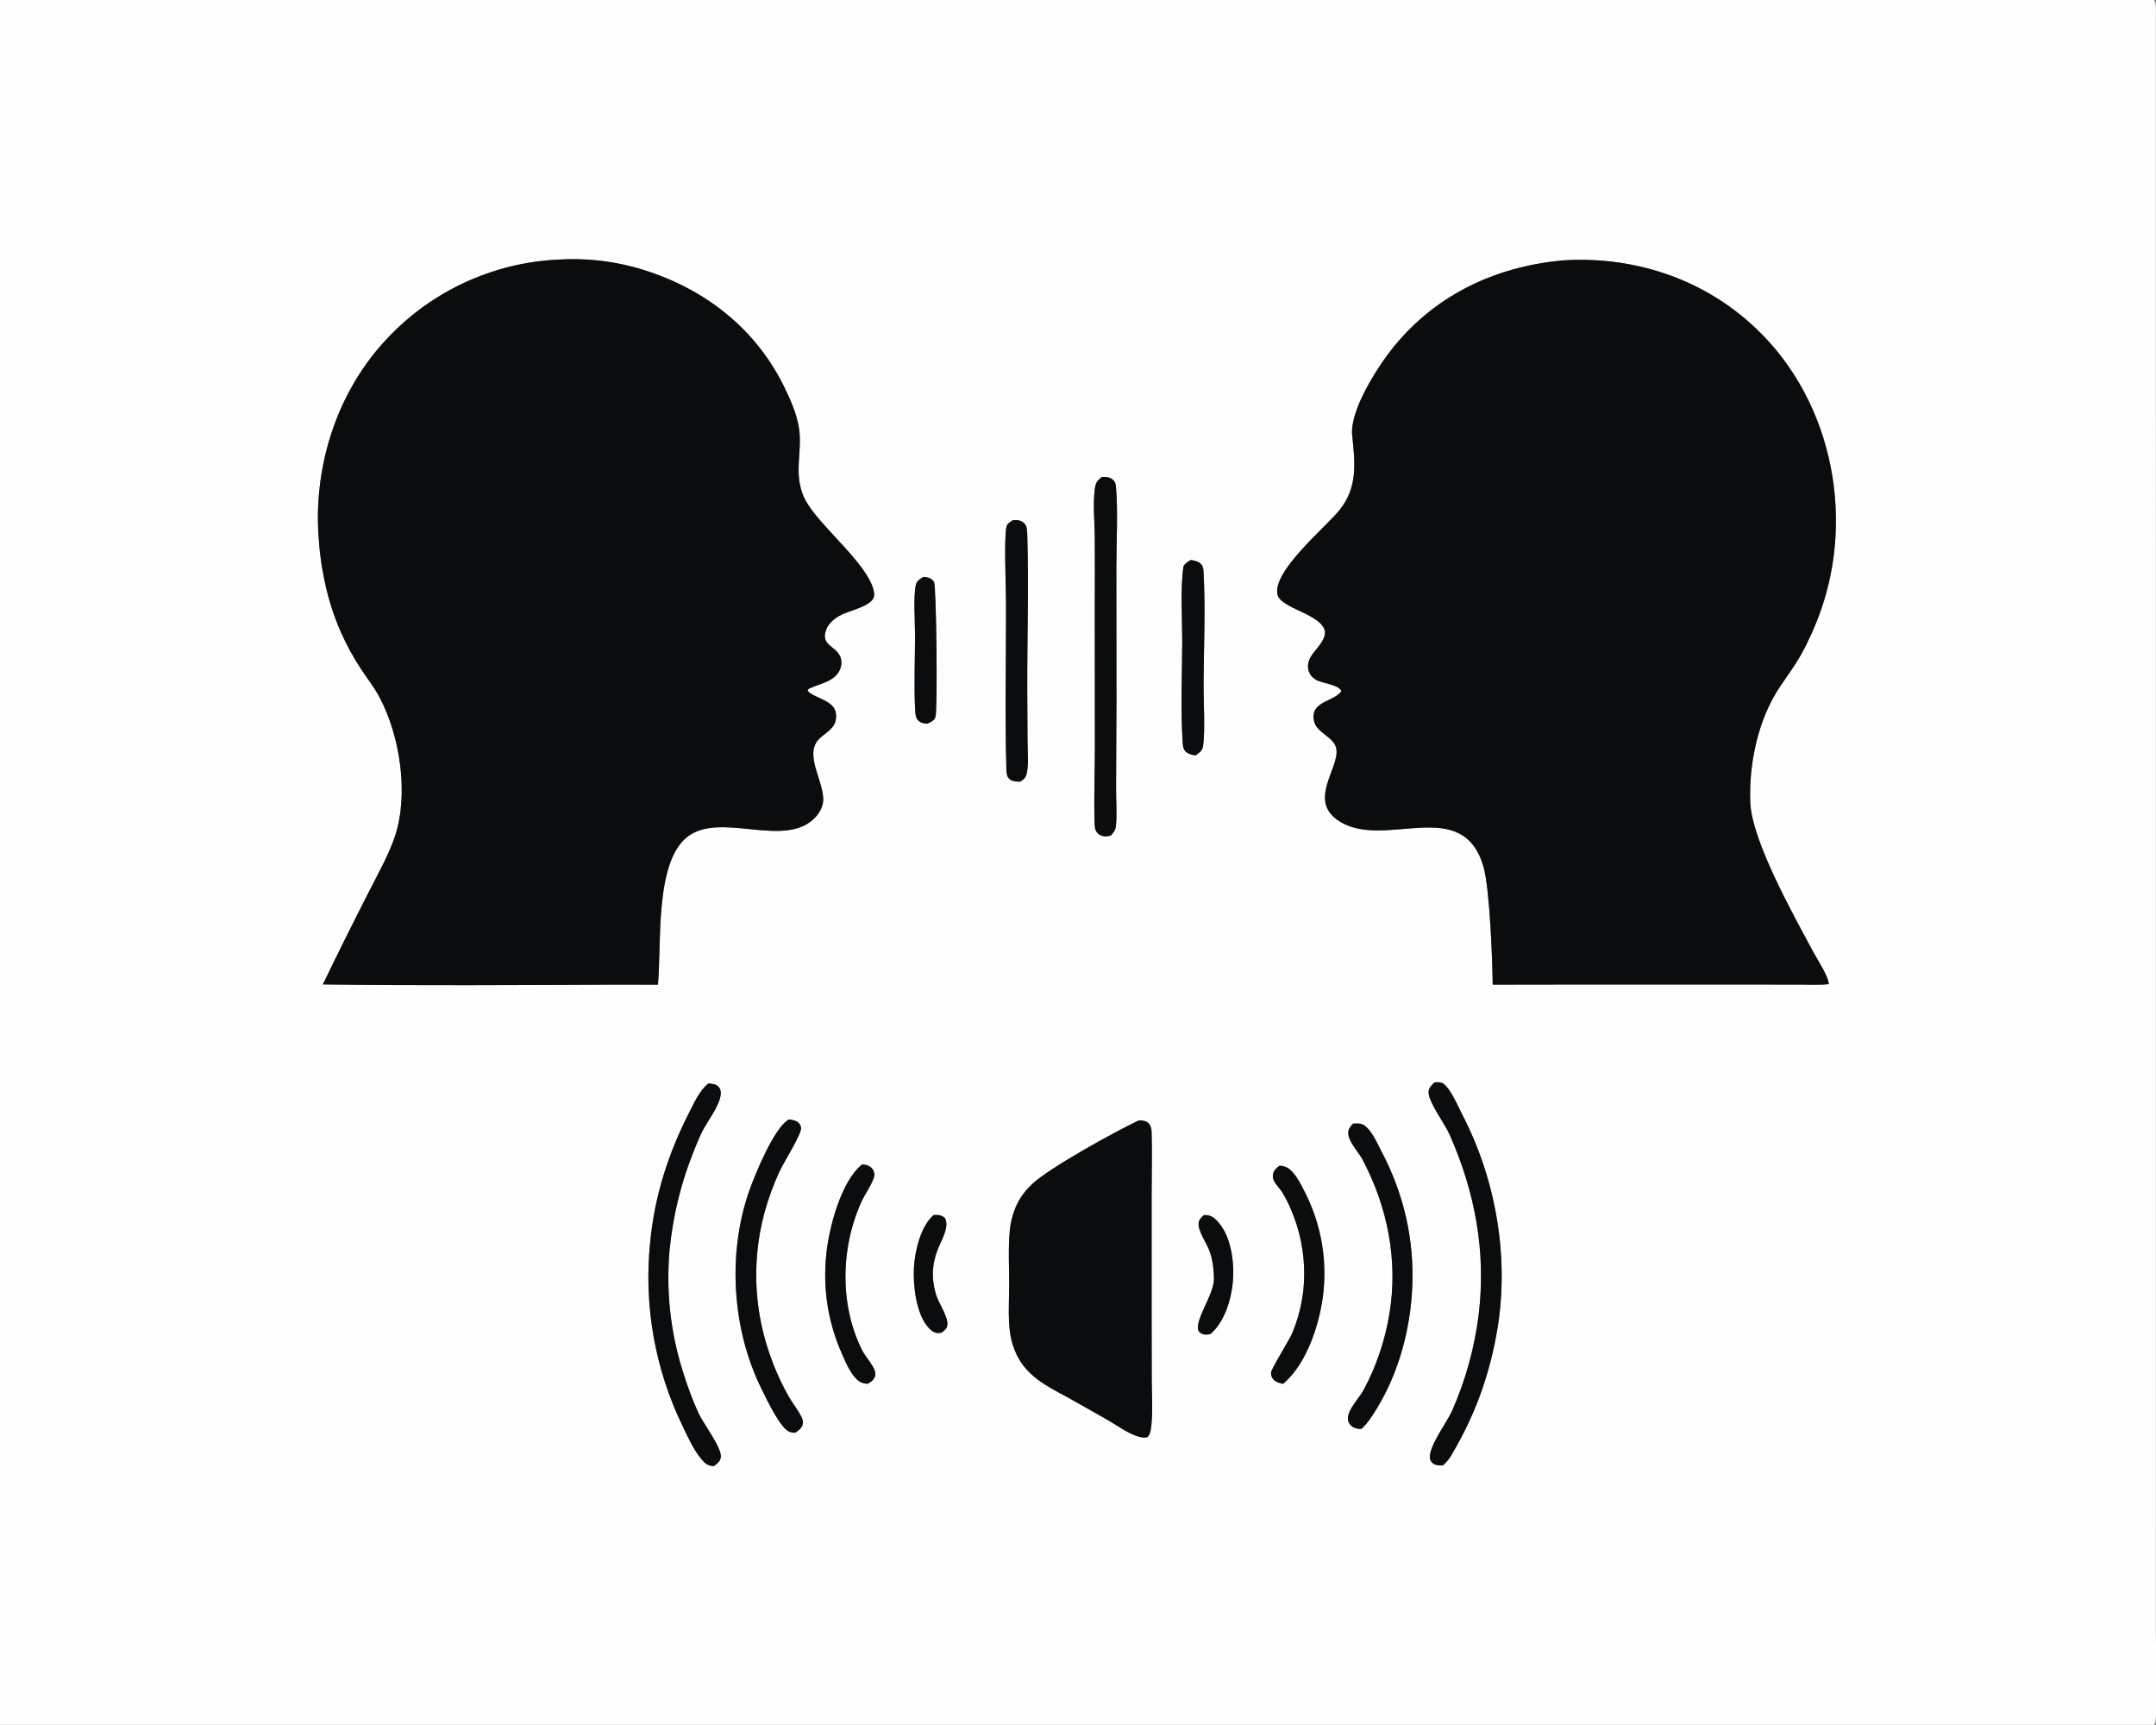 <svg xmlns="http://www.w3.org/2000/svg" xmlns:xlink="http://www.w3.org/1999/xlink" width="5000" height="4000"><rect width="100%" height="100%" fill="#808080" stroke="none"/><path fill="#FEFEFE" transform="scale(3.906 3.906)" d="M0 0L1278.91 0C1280.3 2.449 1279.99 5.16 1280 7.901L1280.01 807.041L1280 969.618C1280 976.707 1280.96 1018.64 1279.61 1022.62C1279.43 1023.14 1279.19 1023.51 1278.91 1024L0 1024L0 0ZM332.377 154.063C292.154 155.716 254.31 173.577 227.46 203.581C200.149 233.905 186.822 275.446 188.984 316.006C190.067 336.315 194.212 356.92 202.515 375.552C205.848 383.03 209.893 390.442 214.41 397.274C218.017 402.73 222.17 408.021 225.253 413.793C237.501 436.725 242.696 470.982 234.703 495.822C231.037 507.213 224.584 518.324 219.233 529.016C209.836 547.374 200.65 565.84 191.677 584.409C249.308 585.153 307.103 584.775 364.743 584.536L390.621 584.568C392.909 561.327 388.522 512.592 407.842 497.017C427.535 481.14 466.168 504.491 484.191 485.118C486.497 482.639 488.407 479.165 488.716 475.776C489.762 464.287 476.406 447.326 487.036 437.977C490.936 434.547 495.896 432.133 496.379 426.329C496.6 423.677 496.07 421.091 494.214 419.118C490.103 414.748 483.408 414.129 479.458 410.11C480.01 408.686 480.539 408.748 481.95 408.132C488.022 405.48 495.933 404.264 498.79 397.316C499.785 394.898 499.883 392.035 498.797 389.635C495.933 383.302 487.275 383.086 490.407 374.103C492.055 369.377 496.68 366.173 501.109 364.271C505.762 362.272 517.089 359.584 518.769 354.635C519.848 351.453 517.206 345.884 515.63 343.115C506.619 327.281 482.973 308.281 477.155 294.79C470.978 280.466 476.675 267.551 474.285 253.533C472.823 244.961 468.889 236.234 465 228.468C446.874 192.266 414.105 168.55 375.432 158.322C361.386 154.691 346.863 153.254 332.377 154.063ZM926.817 154.666C887.701 158.569 852.976 174.805 827.788 205.508C818.376 216.981 801.302 243.422 802.832 258.292C804.518 274.668 806.308 289.277 795.222 302.916C786.759 313.33 755.746 338.813 758.428 352.769C759.027 355.885 762.676 358.041 765.24 359.547C770.967 362.909 784.582 367.205 786.483 374.081C787.117 376.373 786.151 378.815 784.993 380.769C781.818 386.128 775.361 390.463 776.804 397.501C777.33 400.068 778.822 401.951 781.007 403.355C784.843 405.821 795.087 406.357 796.422 410.33C792.006 416.692 777.707 416.272 780.138 427.886C781.691 435.301 791.538 437.088 793.294 443.937C796.235 455.409 775.084 475.726 796.077 488.089C823.19 504.054 868.528 472.054 880.795 514.567C884.471 527.306 886.105 569.683 886.272 584.542L933.438 584.469L1036.25 584.476L1067.98 584.498C1073.79 584.498 1080.01 584.858 1085.79 584.236C1085.68 579.708 1078.82 569.283 1076.5 564.96C1064.91 543.356 1040.12 499.229 1039.19 476.398C1038.33 455.131 1043.09 430.877 1053.82 412.492C1057.47 406.232 1061.98 400.436 1065.89 394.332C1070.88 386.562 1074.9 378.106 1078.38 369.565C1102.25 310.968 1089.08 239.386 1042.92 195.307C1013.39 167.095 974.548 153.254 933.956 154.293C931.574 154.355 929.193 154.48 926.817 154.666ZM654.218 283.143C651.268 285.455 650.427 286.904 649.97 290.64C648.893 299.456 649.871 309.099 649.993 317.988C650.079 331.965 650.081 345.942 649.999 359.919L650.065 444.167C650.03 458.89 649.446 473.735 649.887 488.445C649.953 490.638 650.001 492.67 651.511 494.418C652.706 495.801 654.734 496.605 656.552 496.532C657.557 496.492 658.583 496.249 659.563 496.033C660.93 494.389 662.265 492.937 662.508 490.744C663.323 483.372 662.611 475.335 662.649 467.868L662.877 416.145L662.815 336.404C662.851 321.587 663.842 303.471 662.565 288.965C662.387 286.937 662.029 285.784 660.341 284.466C658.584 283.093 656.346 283.127 654.218 283.143ZM601.358 308.837C599.891 309.836 597.969 310.806 597.574 312.66C596.022 319.946 597.279 348.142 597.306 357.686C597.4 390.444 596.61 423.386 597.502 456.121C597.549 457.849 597.548 460.024 598.535 461.503C599.584 463.074 601.297 463.735 603.113 463.923C604.016 464.017 604.933 464.011 605.84 464.003C607.923 462.611 609.062 461.644 609.613 459.13C610.854 453.463 610.126 446.44 610.092 440.636L609.912 409.544C609.826 379.186 610.874 348.594 609.942 318.269C609.885 316.411 609.905 313.372 608.963 311.762C608.029 310.165 606.522 309.237 604.727 308.903C603.624 308.698 602.472 308.773 601.358 308.837ZM707.063 332.426C705.304 333.504 703.696 334.317 702.673 336.196C700.708 349.051 701.948 367.307 701.926 380.605C701.892 400.355 700.883 420.732 702.178 440.42C702.288 442.086 702.347 443.98 703.33 445.399C704.552 447.163 706.841 448.02 708.885 448.296C709.223 448.341 709.564 448.369 709.903 448.406C712.003 446.9 713.859 445.734 714.28 443.024C715.597 434.541 714.573 416.221 714.603 406.638C714.672 384.527 715.814 361.816 714.59 339.765C714.499 338.121 714.409 336.497 713.33 335.162C711.805 333.272 709.305 332.854 707.063 332.426ZM548.185 342.495C546.224 343.799 544.272 344.81 543.765 347.266C542.192 354.875 543.301 368.883 543.297 377.057C543.292 391.857 542.555 407.081 543.384 421.841C543.477 423.498 543.583 425.479 544.518 426.896C545.58 428.505 547.144 429.181 548.996 429.469C549.834 429.6 549.786 429.582 550.521 429.622C552.602 428.65 554.522 428.018 555.377 425.706C556.821 421.803 555.895 348.114 554.604 345.627C553.742 343.967 552.094 343.064 550.313 342.697C549.61 342.552 548.899 342.53 548.185 342.495ZM851.732 642.548C850.061 644.137 848.25 645.838 848.196 648.32C848.067 654.194 857.836 667.215 860.533 673.264C875.806 707.516 882.463 743.252 877.916 780.623C875.45 800.208 870.163 819.333 862.219 837.403C858.983 844.578 849.027 857.533 848.956 864.897C848.95 865.465 849.008 866.028 849.19 866.569C849.416 867.239 849.82 867.858 850.322 868.353C851.863 869.873 854.124 870.038 856.177 869.971C856.322 869.967 856.465 869.95 856.61 869.939C860.303 867.316 862.901 861.829 865.114 857.902C877.174 836.498 884.921 813.523 888.991 789.304C896.159 746.645 888.248 700.466 868.425 662.174C865.793 657.09 863.484 651.323 860.111 646.702C858.925 645.076 857.198 642.832 855.031 642.57C853.95 642.44 852.817 642.505 851.732 642.548ZM420.531 643.209C415.291 647.55 412.261 654.449 409.205 660.416C396.724 684.784 388.58 710.354 385.998 737.713C382.213 774.903 388.804 812.416 405.04 846.087C408.291 852.888 411.664 860.525 416.521 866.325C418.297 868.446 419.877 869.945 422.722 870.262C422.958 870.289 423.194 870.323 423.43 870.345C423.573 870.358 423.716 870.359 423.86 870.367C425.734 869.018 427.642 867.593 427.974 865.132C428.718 859.613 417.59 845.095 414.894 839.302C411.171 831.301 408.073 822.676 405.448 814.245C398.042 790.875 395.365 766.262 397.573 741.845C399.583 721.266 404.604 701.095 412.475 681.976C413.914 678.452 415.341 674.805 417.083 671.421C420.325 665.123 427.303 656.487 427.923 649.562C428.049 648.152 427.822 646.659 426.921 645.524C425.336 643.527 422.882 643.346 420.531 643.209ZM468.493 664.558C459.859 668.796 447.9 697.954 444.481 707.993C431.896 744.948 434.743 789.275 452.017 824.266C454.713 829.727 463.431 848.526 469.061 850.122C470.028 850.396 471.056 850.503 472.053 850.613C474.005 849.297 476.194 847.854 476.645 845.348C476.917 843.833 476.407 842.208 475.728 840.871C473.831 837.13 471.08 833.788 468.948 830.163C464.159 822.02 460.187 813.14 457.088 804.221C450.35 785.08 447.774 764.72 449.534 744.504C450.985 727.357 455.657 710.995 462.847 695.379C465.109 690.465 476.03 673.148 475.597 669.57C475.469 668.51 475.142 667.695 474.434 666.89C472.914 665.161 470.639 664.904 468.493 664.558ZM676.044 665.183C661.797 671.913 622.861 693.358 612.678 703.051C607.694 707.796 604.373 712.668 602.052 719.181C600.761 722.812 599.923 726.588 599.556 730.424C598.561 740.857 599.173 751.848 599.172 762.34C599.172 771.734 598.437 781.894 599.689 791.192C600.332 795.762 601.679 800.205 603.684 804.362C609.813 817.097 621.698 823.002 633.539 829.375C641.853 834.02 650.143 838.71 658.407 843.445C663.468 846.389 668.865 850.321 674.315 852.325C676.66 853.188 678.707 853.653 681.205 853.256C683.31 851.47 683.555 846.825 683.776 844.133C684.447 835.999 683.886 827.483 683.824 819.31L683.758 779.374L683.765 707.759C683.767 695.958 684.136 684.032 683.758 672.243C683.703 670.508 683.383 668.453 682.185 667.113C680.824 665.591 678.92 665.151 676.951 665.163C676.649 665.165 676.346 665.176 676.044 665.183ZM803.397 667.03C801.77 668.734 800.32 670.394 800.489 672.906C800.84 678.092 806.559 683.853 809.019 688.499C823.878 716.572 830.171 748.408 824.959 779.907C822.411 795.306 817.232 811.015 809.828 824.774C807.178 829.699 802.436 834.296 800.689 839.583C799.763 842.385 800.362 845.111 802.81 846.863C804.509 848.079 806.337 848.322 808.368 848.265C812.214 844.763 815.109 840.044 817.794 835.61C830.609 814.45 837.345 789.071 838.479 764.436C839.786 736.039 833.563 708.961 820.377 683.832C817.976 679.257 815.672 673.768 812.147 670C810.351 668.081 808.859 667.037 806.192 666.976C805.266 666.955 804.322 666.983 803.397 667.03ZM511.831 691.27C499.326 701.381 492.244 728.716 490.614 744.401C488.434 765.386 491.617 785.333 500.265 804.578C502.197 808.878 504.126 813.475 507.114 817.158C509.106 819.613 511.076 821.104 514.266 821.433C514.548 821.462 514.832 821.48 515.114 821.504C517.035 820.459 518.744 819.393 519.461 817.2C520.145 815.106 519.249 813.059 518.224 811.259C516.248 807.79 513.491 804.848 511.698 801.253C501.078 779.951 499.507 754.033 505.277 731.195C506.921 724.69 509.133 718.153 512.11 712.131C514.172 707.959 518.065 702.483 519.128 698.077C519.347 697.167 518.808 695.2 518.318 694.411C517.191 692.595 515.257 691.708 513.208 691.399C512.425 691.281 512.502 691.299 511.831 691.27ZM759.787 692.013C757.826 693.394 756.082 694.955 755.765 697.484C755.616 698.673 755.863 699.946 756.397 701.014C757.722 703.661 759.991 705.627 761.505 708.14C765.11 714.124 768.023 721.212 770.113 727.833C773.867 740.066 775.145 752.925 773.872 765.658C772.892 774.679 770.593 783.507 767.048 791.86C765.52 795.407 754.754 812.66 754.644 814.852C754.578 816.147 754.967 817.554 755.776 818.568C757.308 820.491 759.481 821.028 761.768 821.545C776.408 809.383 784.295 783.868 785.931 765.295C787.701 745.206 783.71 725.03 774.427 707.128C772.577 703.524 770.732 699.741 768.108 696.634C765.552 693.609 763.826 692.379 759.787 692.013ZM554.288 721.331C546.571 728.143 543.239 742.503 542.639 752.374C542.009 762.751 543.913 779.906 551.098 787.984C552.553 789.621 554.331 791.217 556.618 791.334C557.38 791.373 558.144 791.314 558.892 791.16C560.633 789.945 562.119 789.015 562.457 786.785C563.173 782.049 557.429 773.743 555.905 769.021C554.407 764.378 553.609 758.844 553.929 753.972C554.179 750.167 555.156 746.188 556.421 742.602C558.321 737.215 564.131 728.425 560.996 723.049C558.75 721.2 557.099 721.223 554.288 721.331ZM714.809 721.34C713.211 722.832 711.714 724.147 711.625 726.474C711.445 731.207 716.74 738.489 718.341 743.244C720.062 748.357 720.754 753.915 720.773 759.295C720.806 768.74 708.579 784.356 711.778 790.453C713.049 791.63 714.128 792.28 715.92 792.313C716.808 792.329 717.721 792.167 718.594 792.021C726.829 785.156 730.923 771.896 731.924 761.572C733.006 750.402 731.272 735.213 723.896 726.211C721.981 723.874 719.683 721.628 716.519 721.377C715.949 721.332 715.38 721.333 714.809 721.34Z"></path><path fill="#0B0C0D" transform="scale(3.906 3.906)" d="M191.677 584.409C200.65 565.84 209.836 547.374 219.233 529.016C224.584 518.324 231.037 507.213 234.703 495.822C242.696 470.982 237.501 436.725 225.253 413.793C222.17 408.021 218.017 402.73 214.41 397.274C209.893 390.442 205.848 383.03 202.515 375.552C194.212 356.92 190.067 336.315 188.984 316.006C186.822 275.446 200.149 233.905 227.46 203.581C254.31 173.577 292.154 155.716 332.377 154.063C346.863 153.254 361.386 154.691 375.432 158.322C414.105 168.55 446.874 192.266 465 228.468C468.889 236.234 472.823 244.961 474.285 253.533C476.675 267.551 470.978 280.466 477.155 294.79C482.973 308.281 506.619 327.281 515.63 343.115C517.206 345.884 519.848 351.453 518.769 354.635C517.089 359.584 505.762 362.272 501.109 364.271C496.68 366.173 492.055 369.377 490.407 374.103C487.275 383.086 495.933 383.302 498.797 389.635C499.883 392.035 499.785 394.898 498.79 397.316C495.933 404.264 488.022 405.48 481.95 408.132C480.539 408.748 480.01 408.686 479.458 410.11C483.408 414.129 490.103 414.748 494.214 419.118C496.07 421.091 496.6 423.677 496.379 426.329C495.896 432.133 490.936 434.547 487.036 437.977C476.406 447.326 489.762 464.287 488.716 475.776C488.407 479.165 486.497 482.639 484.191 485.118C466.168 504.491 427.535 481.14 407.842 497.017C388.522 512.592 392.909 561.327 390.621 584.568L364.743 584.536C307.103 584.775 249.308 585.153 191.677 584.409Z"></path><path fill="#0B0C0D" transform="scale(3.906 3.906)" d="M886.272 584.542C886.105 569.683 884.471 527.306 880.795 514.567C868.528 472.054 823.19 504.054 796.077 488.089C775.084 475.726 796.235 455.409 793.294 443.937C791.538 437.088 781.691 435.301 780.138 427.886C777.707 416.272 792.006 416.692 796.422 410.33C795.087 406.357 784.843 405.821 781.007 403.355C778.822 401.951 777.33 400.068 776.804 397.501C775.361 390.463 781.818 386.128 784.993 380.769C786.151 378.815 787.117 376.373 786.483 374.081C784.582 367.205 770.967 362.909 765.24 359.547C762.676 358.041 759.027 355.885 758.428 352.769C755.746 338.813 786.759 313.33 795.222 302.916C806.308 289.277 804.518 274.668 802.832 258.292C801.302 243.422 818.376 216.981 827.788 205.508C852.976 174.805 887.701 158.569 926.817 154.666C929.193 154.48 931.574 154.355 933.956 154.293C974.548 153.254 1013.39 167.095 1042.92 195.307C1089.08 239.386 1102.25 310.968 1078.38 369.565C1074.9 378.106 1070.88 386.562 1065.89 394.332C1061.98 400.436 1057.47 406.232 1053.82 412.492C1043.09 430.877 1038.33 455.131 1039.19 476.398C1040.12 499.229 1064.91 543.356 1076.5 564.96C1078.82 569.283 1085.68 579.708 1085.79 584.236C1080.01 584.858 1073.79 584.498 1067.98 584.498L1036.25 584.476L933.438 584.469L886.272 584.542Z"></path><path fill="#0B0C0D" transform="scale(3.906 3.906)" d="M659.563 496.033C658.583 496.249 657.557 496.492 656.552 496.532C654.734 496.605 652.706 495.801 651.511 494.418C650.001 492.67 649.953 490.638 649.887 488.445C649.446 473.735 650.03 458.89 650.065 444.167L649.999 359.919C650.081 345.942 650.079 331.965 649.993 317.988C649.871 309.099 648.893 299.456 649.97 290.64C650.427 286.904 651.268 285.455 654.218 283.143C656.346 283.127 658.584 283.093 660.341 284.466C662.029 285.784 662.387 286.937 662.565 288.965C663.842 303.471 662.851 321.587 662.815 336.404L662.877 416.145L662.649 467.868C662.611 475.335 663.323 483.372 662.508 490.744C662.265 492.937 660.93 494.389 659.563 496.033Z"></path><path fill="#0B0C0D" transform="scale(3.906 3.906)" d="M605.84 464.003C604.933 464.011 604.016 464.017 603.113 463.923C601.297 463.735 599.584 463.074 598.535 461.503C597.548 460.024 597.549 457.849 597.502 456.121C596.61 423.386 597.4 390.444 597.306 357.686C597.279 348.142 596.022 319.946 597.574 312.66C597.969 310.806 599.891 309.836 601.358 308.837C602.472 308.773 603.624 308.698 604.727 308.903C606.522 309.237 608.029 310.165 608.963 311.762C609.905 313.372 609.885 316.411 609.942 318.269C610.874 348.594 609.826 379.186 609.912 409.544L610.092 440.636C610.126 446.44 610.854 453.463 609.613 459.13C609.062 461.644 607.923 462.611 605.84 464.003Z"></path><path fill="#0B0C0D" transform="scale(3.906 3.906)" d="M709.903 448.406C709.564 448.369 709.223 448.341 708.885 448.296C706.841 448.02 704.552 447.163 703.33 445.399C702.347 443.98 702.288 442.086 702.178 440.42C700.883 420.732 701.892 400.355 701.926 380.605C701.948 367.307 700.708 349.051 702.673 336.196C703.696 334.317 705.304 333.504 707.063 332.426C709.305 332.854 711.805 333.272 713.33 335.162C714.409 336.497 714.499 338.121 714.59 339.765C715.814 361.816 714.672 384.527 714.603 406.638C714.573 416.221 715.597 434.541 714.28 443.024C713.859 445.734 712.003 446.9 709.903 448.406Z"></path><path fill="#0B0C0D" transform="scale(3.906 3.906)" d="M550.521 429.622C549.786 429.582 549.834 429.6 548.996 429.469C547.144 429.181 545.58 428.505 544.518 426.896C543.583 425.479 543.477 423.498 543.384 421.841C542.555 407.081 543.292 391.857 543.297 377.057C543.301 368.883 542.192 354.875 543.765 347.266C544.272 344.81 546.224 343.799 548.185 342.495C548.899 342.53 549.61 342.552 550.313 342.697C552.094 343.064 553.742 343.967 554.604 345.627C555.895 348.114 556.821 421.803 555.377 425.706C554.522 428.018 552.602 428.65 550.521 429.622Z"></path><path fill="#0B0C0D" transform="scale(3.906 3.906)" d="M856.61 869.939C856.465 869.95 856.322 869.967 856.177 869.971C854.124 870.038 851.863 869.873 850.322 868.353C849.82 867.858 849.416 867.239 849.19 866.569C849.008 866.028 848.95 865.465 848.956 864.897C849.027 857.533 858.983 844.578 862.219 837.403C870.163 819.333 875.45 800.208 877.916 780.623C882.463 743.252 875.806 707.516 860.533 673.264C857.836 667.215 848.067 654.194 848.196 648.32C848.25 645.838 850.061 644.137 851.732 642.548C852.817 642.505 853.95 642.44 855.031 642.57C857.198 642.832 858.925 645.076 860.111 646.702C863.484 651.323 865.793 657.09 868.425 662.174C888.248 700.466 896.159 746.645 888.991 789.304C884.921 813.523 877.174 836.498 865.114 857.902C862.901 861.829 860.303 867.316 856.61 869.939Z"></path><path fill="#0B0C0D" transform="scale(3.906 3.906)" d="M423.86 870.367C423.716 870.359 423.573 870.358 423.43 870.345C423.194 870.323 422.958 870.289 422.722 870.262C419.877 869.945 418.297 868.446 416.521 866.325C411.664 860.525 408.291 852.888 405.04 846.087C388.804 812.416 382.213 774.903 385.998 737.713C388.58 710.354 396.724 684.784 409.205 660.416C412.261 654.449 415.291 647.55 420.531 643.209C422.882 643.346 425.336 643.527 426.921 645.524C427.822 646.659 428.049 648.152 427.923 649.562C427.303 656.487 420.325 665.123 417.083 671.421C415.341 674.805 413.914 678.452 412.475 681.976C404.604 701.095 399.583 721.266 397.573 741.845C395.365 766.262 398.042 790.875 405.448 814.245C408.073 822.676 411.171 831.301 414.894 839.302C417.59 845.095 428.718 859.613 427.974 865.132C427.642 867.593 425.734 869.018 423.86 870.367Z"></path><path fill="#0B0C0D" transform="scale(3.906 3.906)" d="M472.053 850.613C471.056 850.503 470.028 850.396 469.061 850.122C463.431 848.526 454.713 829.727 452.017 824.266C434.743 789.275 431.896 744.948 444.481 707.993C447.9 697.954 459.859 668.796 468.493 664.558C470.639 664.904 472.914 665.161 474.434 666.89C475.142 667.695 475.469 668.51 475.597 669.57C476.03 673.148 465.109 690.465 462.847 695.379C455.657 710.995 450.985 727.357 449.534 744.504C447.774 764.72 450.35 785.08 457.088 804.221C460.187 813.14 464.159 822.02 468.948 830.163C471.08 833.788 473.831 837.13 475.728 840.871C476.407 842.208 476.917 843.833 476.645 845.348C476.194 847.854 474.005 849.297 472.053 850.613Z"></path><path fill="#0B0C0D" transform="scale(3.906 3.906)" d="M633.539 829.375C621.698 823.002 609.813 817.097 603.684 804.362C601.679 800.205 600.332 795.762 599.689 791.192C598.437 781.894 599.172 771.734 599.172 762.34C599.173 751.848 598.561 740.857 599.556 730.424C599.923 726.588 600.761 722.812 602.052 719.181C604.373 712.668 607.694 707.796 612.678 703.051C622.861 693.358 661.797 671.913 676.044 665.183C676.346 665.176 676.649 665.165 676.951 665.163C678.92 665.151 680.824 665.591 682.185 667.113C683.383 668.453 683.703 670.508 683.758 672.243C684.136 684.032 683.767 695.958 683.765 707.759L683.758 779.374L683.824 819.31C683.886 827.483 684.447 835.999 683.776 844.133C683.555 846.825 683.31 851.47 681.205 853.256C678.707 853.653 676.66 853.188 674.315 852.325C668.865 850.321 663.468 846.389 658.407 843.445C650.143 838.71 641.853 834.02 633.539 829.375Z"></path><path fill="#0B0C0D" transform="scale(3.906 3.906)" d="M808.368 848.265C806.337 848.322 804.509 848.079 802.81 846.863C800.362 845.111 799.763 842.385 800.689 839.583C802.436 834.296 807.178 829.699 809.828 824.774C817.232 811.015 822.411 795.306 824.959 779.907C830.171 748.408 823.878 716.572 809.019 688.499C806.559 683.853 800.84 678.092 800.489 672.906C800.32 670.394 801.77 668.734 803.397 667.03C804.322 666.983 805.266 666.955 806.192 666.976C808.859 667.037 810.351 668.081 812.147 670C815.672 673.768 817.976 679.257 820.377 683.832C833.563 708.961 839.786 736.039 838.479 764.436C837.345 789.071 830.609 814.45 817.794 835.61C815.109 840.044 812.214 844.763 808.368 848.265Z"></path><path fill="#0B0C0D" transform="scale(3.906 3.906)" d="M515.114 821.504C514.832 821.48 514.548 821.462 514.266 821.433C511.076 821.104 509.106 819.613 507.114 817.158C504.126 813.475 502.197 808.878 500.265 804.578C491.617 785.333 488.434 765.386 490.614 744.401C492.244 728.716 499.326 701.381 511.831 691.27C512.502 691.299 512.425 691.281 513.208 691.399C515.257 691.708 517.191 692.595 518.318 694.411C518.808 695.2 519.347 697.167 519.128 698.077C518.065 702.483 514.172 707.959 512.11 712.131C509.133 718.153 506.921 724.69 505.277 731.195C499.507 754.033 501.078 779.951 511.698 801.253C513.491 804.848 516.248 807.79 518.224 811.259C519.249 813.059 520.145 815.106 519.461 817.2C518.744 819.393 517.035 820.459 515.114 821.504Z"></path><path fill="#0B0C0D" transform="scale(3.906 3.906)" d="M761.768 821.545C759.481 821.028 757.308 820.491 755.776 818.568C754.967 817.554 754.578 816.147 754.644 814.852C754.754 812.66 765.52 795.407 767.048 791.86C770.593 783.507 772.892 774.679 773.872 765.658C775.145 752.925 773.867 740.066 770.113 727.833C768.023 721.212 765.11 714.124 761.505 708.14C759.991 705.627 757.722 703.661 756.397 701.014C755.863 699.946 755.616 698.673 755.765 697.484C756.082 694.955 757.826 693.394 759.787 692.013C763.826 692.379 765.552 693.609 768.108 696.634C770.732 699.741 772.577 703.524 774.427 707.128C783.71 725.03 787.701 745.206 785.931 765.295C784.295 783.868 776.408 809.383 761.768 821.545Z"></path><path fill="#0B0C0D" transform="scale(3.906 3.906)" d="M558.892 791.16C558.144 791.314 557.38 791.373 556.618 791.334C554.331 791.217 552.553 789.621 551.098 787.984C543.913 779.906 542.009 762.751 542.639 752.374C543.239 742.503 546.571 728.143 554.288 721.331C557.099 721.223 558.75 721.2 560.996 723.049C564.131 728.425 558.321 737.215 556.421 742.602C555.156 746.188 554.179 750.167 553.929 753.972C553.609 758.844 554.407 764.378 555.905 769.021C557.429 773.743 563.173 782.049 562.457 786.785C562.119 789.015 560.633 789.945 558.892 791.16Z"></path><path fill="#0B0C0D" transform="scale(3.906 3.906)" d="M718.594 792.021C717.721 792.167 716.808 792.329 715.92 792.313C714.128 792.28 713.049 791.63 711.778 790.453C708.579 784.356 720.806 768.74 720.773 759.295C720.754 753.915 720.062 748.357 718.341 743.244C716.74 738.489 711.445 731.207 711.625 726.474C711.714 724.147 713.211 722.832 714.809 721.34C715.38 721.333 715.949 721.332 716.519 721.377C719.683 721.628 721.981 723.874 723.896 726.211C731.272 735.213 733.006 750.402 731.924 761.572C730.923 771.896 726.829 785.156 718.594 792.021Z"></path></svg>